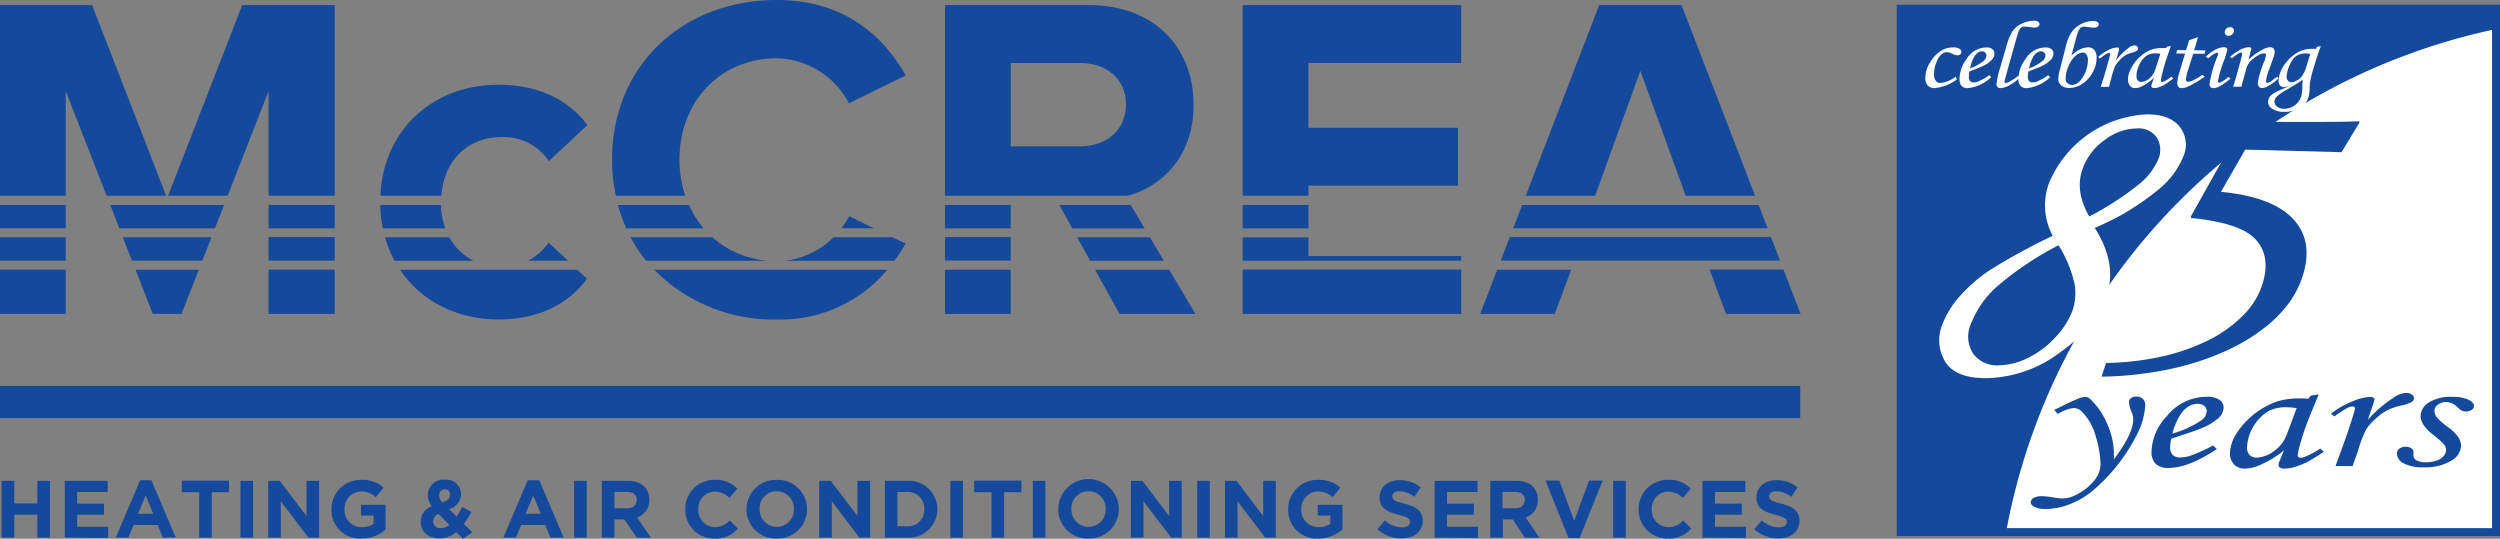 <svg id="Layer_1" data-name="Layer 1" xmlns="http://www.w3.org/2000/svg" viewBox="0 0 396.52 85.45"><rect x="0" y="0" width="396.52" height="85.45" fill="#808080" stroke="none"/><defs><style>.cls-1{fill:#15499c;}.cls-2{fill:#fff;}.cls-3{fill:none;stroke:#15499c;stroke-width:1.27px;}</style></defs><rect class="cls-1" y="61.21" width="285.53" height="5.1"/><path class="cls-1" d="M218.91,323.13V319.5h-3.66v3.63h-2v-9h2v3.58h3.66v-3.58h2v9Z" transform="translate(-212.99 -237.86)"/><path class="cls-1" d="M223.26,323.13v-9h6.81v1.77h-4.84v1.83h4.26v1.77h-4.26v1.9h4.91v1.77Z" transform="translate(-212.99 -237.86)"/><path class="cls-1" d="M238.82,323.13l-.82-2h-3.82l-.83,2h-2l3.87-9.1H237l3.87,9.1Zm-2.73-6.71-1.2,2.92h2.4Z" transform="translate(-212.99 -237.86)"/><path class="cls-1" d="M246.58,315.93v7.2h-2v-7.2h-2.75v-1.84h7.48v1.84Z" transform="translate(-212.99 -237.86)"/><path class="cls-1" d="M251.13,323.13v-9h2v9Z" transform="translate(-212.99 -237.86)"/><path class="cls-1" d="M261.91,323.13l-4.38-5.75v5.75h-2v-9h1.83l4.24,5.57v-5.57h2v9Z" transform="translate(-212.99 -237.86)"/><path class="cls-1" d="M270.31,323.28a4.51,4.51,0,0,1-4.75-4.64v0a4.63,4.63,0,0,1,4.73-4.67,5,5,0,0,1,3.55,1.24l-1.25,1.51a3.34,3.34,0,0,0-2.36-.92,2.71,2.71,0,0,0-2.59,2.81v0a2.7,2.7,0,0,0,2.73,2.86,3.17,3.17,0,0,0,1.87-.54v-1.29h-2v-1.71h3.92v3.92A5.81,5.81,0,0,1,270.31,323.28Z" transform="translate(-212.99 -237.86)"/><path class="cls-1" d="M286.41,323.31l-1.05-1.06a4.06,4.06,0,0,1-2.64,1c-1.73,0-3-1-3-2.61a2.61,2.61,0,0,1,1.75-2.49,3.06,3.06,0,0,1-.63-1.82,2.48,2.48,0,0,1,2.74-2.39,2.33,2.33,0,0,1,2.54,2.28,2.52,2.52,0,0,1-1.9,2.38l1.2,1.2c.3-.47.59-1,.88-1.55l1.46.8a17.7,17.7,0,0,1-1.19,1.91l1.33,1.33Zm-3.88-3.95a1.34,1.34,0,0,0-.84,1.2,1.13,1.13,0,0,0,1.26,1.07,2.14,2.14,0,0,0,1.31-.52Zm1-3.87a.85.85,0,0,0-.88.93,1.58,1.58,0,0,0,.53,1.13c.79-.29,1.2-.63,1.2-1.21A.79.79,0,0,0,283.51,315.49Z" transform="translate(-212.99 -237.86)"/><path class="cls-1" d="M300.29,323.13l-.82-2h-3.82l-.83,2h-2l3.87-9.1h1.83l3.87,9.1Zm-2.73-6.71-1.2,2.92h2.4Z" transform="translate(-212.99 -237.86)"/><path class="cls-1" d="M304.05,323.13v-9h2v9Z" transform="translate(-212.99 -237.86)"/><path class="cls-1" d="M314,323.13,312,320.24h-1.56v2.89h-2v-9h4.13c2.13,0,3.4,1.13,3.4,3v0a2.8,2.8,0,0,1-1.93,2.8l2.2,3.23Zm0-5.95c0-.85-.59-1.29-1.56-1.29h-2v2.59h2c1,0,1.52-.52,1.52-1.28Z" transform="translate(-212.99 -237.86)"/><path class="cls-1" d="M326.31,323.28a4.55,4.55,0,0,1-4.63-4.64v0a4.59,4.59,0,0,1,4.71-4.67,4.68,4.68,0,0,1,3.56,1.39l-1.27,1.46a3.32,3.32,0,0,0-2.31-1,2.68,2.68,0,0,0-2.62,2.81v0a2.68,2.68,0,0,0,2.62,2.84,3.26,3.26,0,0,0,2.38-1.06l1.26,1.28A4.62,4.62,0,0,1,326.31,323.28Z" transform="translate(-212.99 -237.86)"/><path class="cls-1" d="M336.18,323.28a4.63,4.63,0,0,1-4.79-4.64v0a4.67,4.67,0,0,1,4.82-4.67,4.63,4.63,0,0,1,4.78,4.64v0A4.66,4.66,0,0,1,336.18,323.28Zm2.73-4.67a2.74,2.74,0,0,0-2.73-2.84,2.7,2.7,0,0,0-2.71,2.81v0a2.75,2.75,0,0,0,2.74,2.84,2.7,2.7,0,0,0,2.7-2.81Z" transform="translate(-212.99 -237.86)"/><path class="cls-1" d="M349.29,323.13l-4.37-5.75v5.75h-2v-9h1.84l4.23,5.57v-5.57h2v9Z" transform="translate(-212.99 -237.86)"/><path class="cls-1" d="M356.86,323.13h-3.52v-9h3.52a4.5,4.5,0,0,1,4.8,4.49v0A4.53,4.53,0,0,1,356.86,323.13Zm2.73-4.52a2.6,2.6,0,0,0-2.73-2.72h-1.53v5.44h1.53a2.57,2.57,0,0,0,2.73-2.69Z" transform="translate(-212.99 -237.86)"/><path class="cls-1" d="M363.72,323.13v-9h2v9Z" transform="translate(-212.99 -237.86)"/><path class="cls-1" d="M372.25,315.93v7.2h-2v-7.2h-2.75v-1.84H375v1.84Z" transform="translate(-212.99 -237.86)"/><path class="cls-1" d="M376.8,323.13v-9h2v9Z" transform="translate(-212.99 -237.86)"/><path class="cls-1" d="M385.63,323.28a4.63,4.63,0,0,1-4.79-4.64v0a4.8,4.8,0,0,1,9.6,0v0A4.67,4.67,0,0,1,385.63,323.28Zm2.73-4.67a2.74,2.74,0,0,0-2.73-2.84,2.7,2.7,0,0,0-2.71,2.81v0a2.74,2.74,0,0,0,2.73,2.84,2.7,2.7,0,0,0,2.71-2.81Z" transform="translate(-212.99 -237.86)"/><path class="cls-1" d="M398.74,323.13l-4.38-5.75v5.75h-2v-9h1.83l4.23,5.57v-5.57h2v9Z" transform="translate(-212.99 -237.86)"/><path class="cls-1" d="M402.88,323.13v-9h2v9Z" transform="translate(-212.99 -237.86)"/><path class="cls-1" d="M413.65,323.13l-4.37-5.75v5.75h-2v-9h1.83l4.23,5.57v-5.57h2v9Z" transform="translate(-212.99 -237.86)"/><path class="cls-1" d="M422.05,323.28a4.51,4.51,0,0,1-4.74-4.64v0a4.63,4.63,0,0,1,4.73-4.67,5,5,0,0,1,3.55,1.24l-1.25,1.51a3.34,3.34,0,0,0-2.36-.92,2.72,2.72,0,0,0-2.6,2.81v0a2.71,2.71,0,0,0,2.74,2.86,3.17,3.17,0,0,0,1.87-.54v-1.29h-2v-1.71h3.92v3.92A5.86,5.86,0,0,1,422.05,323.28Z" transform="translate(-212.99 -237.86)"/><path class="cls-1" d="M435.29,323.25a5.71,5.71,0,0,1-3.83-1.44l1.17-1.41a4.18,4.18,0,0,0,2.7,1.1c.81,0,1.3-.32,1.3-.85v0c0-.5-.31-.76-1.82-1.15-1.81-.46-3-1-3-2.76v0c0-1.64,1.32-2.72,3.16-2.72a5.27,5.27,0,0,1,3.36,1.14l-1,1.5a4.23,4.23,0,0,0-2.34-.89c-.76,0-1.16.35-1.16.79v0c0,.6.38.79,1.94,1.19,1.84.48,2.87,1.13,2.87,2.71v0C438.61,322.25,437.24,323.25,435.29,323.25Z" transform="translate(-212.99 -237.86)"/><path class="cls-1" d="M440.53,323.13v-9h6.81v1.77H442.5v1.83h4.26v1.77H442.5v1.9h4.91v1.77Z" transform="translate(-212.99 -237.86)"/><path class="cls-1" d="M454.85,323.13l-1.93-2.89h-1.56v2.89h-2v-9h4.13c2.13,0,3.41,1.13,3.41,3v0a2.81,2.81,0,0,1-1.94,2.8l2.21,3.23Zm0-5.95c0-.85-.59-1.29-1.56-1.29h-2v2.59h2c1,0,1.52-.52,1.52-1.28Z" transform="translate(-212.99 -237.86)"/><path class="cls-1" d="M463.52,323.19h-1.75l-3.65-9.1h2.19l2.36,6.36,2.36-6.36h2.15Z" transform="translate(-212.99 -237.86)"/><path class="cls-1" d="M468.85,323.13v-9h2v9Z" transform="translate(-212.99 -237.86)"/><path class="cls-1" d="M477.53,323.28a4.56,4.56,0,0,1-4.64-4.64v0a4.59,4.59,0,0,1,4.71-4.67,4.65,4.65,0,0,1,3.56,1.39l-1.26,1.46a3.36,3.36,0,0,0-2.31-1,2.68,2.68,0,0,0-2.62,2.81v0a2.68,2.68,0,0,0,2.62,2.84,3.24,3.24,0,0,0,2.37-1.06l1.27,1.28A4.62,4.62,0,0,1,477.53,323.28Z" transform="translate(-212.99 -237.86)"/><path class="cls-1" d="M483,323.13v-9h6.81v1.77H485v1.83h4.26v1.77H485v1.9h4.91v1.77Z" transform="translate(-212.99 -237.86)"/><path class="cls-1" d="M495.06,323.25a5.71,5.71,0,0,1-3.83-1.44l1.17-1.41a4.18,4.18,0,0,0,2.7,1.1c.81,0,1.3-.32,1.3-.85v0c0-.5-.31-.76-1.82-1.15-1.81-.46-3-1-3-2.76v0c0-1.64,1.32-2.72,3.16-2.72a5.27,5.27,0,0,1,3.36,1.14l-1,1.5a4.25,4.25,0,0,0-2.34-.89c-.76,0-1.16.35-1.16.79v0c0,.6.38.79,1.94,1.19,1.84.48,2.87,1.13,2.87,2.71v0C498.38,322.25,497,323.25,495.06,323.25Z" transform="translate(-212.99 -237.86)"/><polygon class="cls-1" points="42.59 31.05 53.09 31.05 53.09 0.81 38.41 0.81 26.66 31.05 36.11 31.05 42.59 14.47 42.59 31.05"/><polygon class="cls-1" points="26.36 31.05 14.61 0.81 0 0.81 0 31.05 10.43 31.05 10.43 14.47 16.91 31.05 26.36 31.05"/><polygon class="cls-1" points="34.09 36.22 35.54 32.51 17.48 32.51 18.93 36.22 34.09 36.22"/><polygon class="cls-1" points="32.09 41.34 33.54 37.63 19.48 37.63 20.93 41.34 32.09 41.34"/><path class="cls-1" d="M283.61,274.08a12,12,0,0,1-.69-3.71H273.3a21.07,21.07,0,0,0,.41,3.71Z" transform="translate(-212.99 -237.86)"/><polygon class="cls-1" points="21.5 42.78 24.23 49.79 28.79 49.79 31.53 42.78 21.5 42.78"/><path class="cls-1" d="M288.1,279.22a8.94,8.94,0,0,1-3.85-3.73H274.06a18,18,0,0,0,1.5,3.73Z" transform="translate(-212.99 -237.86)"/><rect class="cls-1" x="42.59" y="32.51" width="10.5" height="3.71"/><path class="cls-1" d="M276.42,280.64c3.29,4.89,8.9,7.89,15.66,7.89,7.27,0,11.68-3.23,14-6.46l-1.51-1.43Z" transform="translate(-212.99 -237.86)"/><rect class="cls-1" x="42.59" y="37.61" width="10.5" height="3.73"/><polygon class="cls-1" points="280.35 36.21 278.93 32.51 241.43 32.51 240 36.21 280.35 36.21"/><rect class="cls-1" y="32.51" width="10.43" height="3.69"/><rect class="cls-1" x="197.1" y="32.51" width="10.43" height="3.71"/><polygon class="cls-1" points="278.37 31.05 266.71 0.81 253.64 0.81 241.99 31.05 253 31.05 260.18 11.23 267.36 31.05 278.37 31.05"/><polygon class="cls-1" points="282.33 41.33 280.89 37.61 239.46 37.61 238.03 41.33 282.33 41.33"/><path class="cls-1" d="M385.78,238.67H362.87v30.24h28.95c5.19-1.35,10.48-6,10.48-14.45C402.3,245.35,396,238.67,385.78,238.67Zm-1.47,22.4h-11V247.85h11c4.12,0,7.27,2.5,7.27,6.53C391.58,258.57,388.43,261.07,384.31,261.07Z" transform="translate(-212.99 -237.86)"/><rect class="cls-1" y="42.76" width="10.43" height="7.03"/><rect class="cls-1" y="37.63" width="10.43" height="3.71"/><rect class="cls-1" x="42.59" y="42.76" width="10.5" height="7.03"/><polygon class="cls-1" points="185.44 42.78 173.69 42.78 177.57 49.79 189.61 49.79 185.44 42.78"/><polygon class="cls-1" points="184.59 41.35 182.38 37.63 170.84 37.63 172.9 41.35 184.59 41.35"/><rect class="cls-1" x="197.1" y="42.75" width="34.66" height="7.04"/><polygon class="cls-1" points="181.56 36.24 179.34 32.51 168.02 32.51 170.08 36.24 181.56 36.24"/><path class="cls-1" d="M303.06,279.2,300,276.34a9,9,0,0,1-3.23,2.86Z" transform="translate(-212.99 -237.86)"/><polygon class="cls-1" points="237.47 42.78 234.77 49.79 246.59 49.79 249.2 42.78 237.47 42.78"/><rect class="cls-1" x="149.88" y="32.51" width="10.43" height="3.71"/><polygon class="cls-1" points="271.15 42.75 273.76 49.79 285.59 49.79 282.87 42.75 271.15 42.75"/><polygon class="cls-1" points="231.76 9.99 231.76 0.81 197.1 0.81 197.1 31.05 207.53 31.05 207.53 29.45 231.25 29.45 231.25 20.27 207.53 20.27 207.53 9.99 231.76 9.99"/><polygon class="cls-1" points="231.76 41.35 231.76 40.61 207.53 40.61 207.53 37.65 197.1 37.65 197.1 41.35 231.76 41.35"/><path class="cls-1" d="M316.76,280.64a26.44,26.44,0,0,0,19.45,7.89,22,22,0,0,0,17.52-7.89Z" transform="translate(-212.99 -237.86)"/><path class="cls-1" d="M334.74,279.21a14.88,14.88,0,0,1-8.76-3.72H313a23.5,23.5,0,0,0,2.46,3.72Z" transform="translate(-212.99 -237.86)"/><path class="cls-1" d="M354.86,279.21a28,28,0,0,0,1.77-2.72l-2.11-1h-9.33a13.09,13.09,0,0,1-7.77,3.74Z" transform="translate(-212.99 -237.86)"/><path class="cls-1" d="M324.61,274.08a14.91,14.91,0,0,1-2.33-3.71H311a24.7,24.7,0,0,0,1.33,3.71Z" transform="translate(-212.99 -237.86)"/><path class="cls-1" d="M292.08,251.3c-10.54,0-18.3,7.26-18.76,17.61H283c.39-5.62,4.21-9.31,9.56-9.31a8.6,8.6,0,0,1,7.49,3.82l6.1-5.73C303.76,254.46,299.35,251.3,292.08,251.3Z" transform="translate(-212.99 -237.86)"/><path class="cls-1" d="M336.21,237.86c-14.76,0-26.14,10.21-26.14,25.34a27.09,27.09,0,0,0,.6,5.71h11a18.17,18.17,0,0,1-.91-5.71c0-9.26,6.46-16.09,15.42-16.09a13.25,13.25,0,0,1,11.46,7.13l9-4.41C353.18,243.66,346.93,237.86,336.21,237.86Z" transform="translate(-212.99 -237.86)"/><rect class="cls-1" x="149.88" y="42.78" width="10.43" height="7.01"/><path class="cls-1" d="M351.62,274.07l-3.95-1.92a13,13,0,0,1-1.23,1.92Z" transform="translate(-212.99 -237.86)"/><rect class="cls-1" x="149.88" y="37.61" width="10.43" height="3.72"/><rect class="cls-1" x="301.47" y="1.38" width="94.42" height="83.02"/><path class="cls-2" d="M608.87,242.47a99.93,99.93,0,0,0-77.7,79.79h77.71Z" transform="translate(-212.99 -237.86)"/><path class="cls-2" d="M523.19,250l.19.44a6.86,6.86,0,0,1-3.55,1.39,1.3,1.3,0,0,1-1.12-.46,1.8,1.8,0,0,1-.35-1.16,4.65,4.65,0,0,1,.74-2.42,5.47,5.47,0,0,1,1.79-1.9,3.5,3.5,0,0,1,1.87-.51,1.92,1.92,0,0,1,1,.21.6.6,0,0,1,.33.51.46.46,0,0,1-.18.38.72.72,0,0,1-.49.15,1.9,1.9,0,0,1-.79-.24,1.94,1.94,0,0,0-.83-.26,1.39,1.39,0,0,0-.86.33,3,3,0,0,0-.81,1.27,5,5,0,0,0-.39,1.91,1.66,1.66,0,0,0,.32,1.08.82.82,0,0,0,.67.3A4.54,4.54,0,0,0,523.19,250Z" transform="translate(-212.99 -237.86)"/><path class="cls-2" d="M528.51,249.78l.29.33a6.31,6.31,0,0,1-3.68,1.73,1.25,1.25,0,0,1-1-.35,1.66,1.66,0,0,1-.33-1.15,5.36,5.36,0,0,1,1.14-3.16,3.68,3.68,0,0,1,3.06-1.79,1.45,1.45,0,0,1,1,.26.87.87,0,0,1,.33.72,1.46,1.46,0,0,1-.39.95,4.58,4.58,0,0,1-1.41,1c-.34.16-1.06.45-2.17.88a3.54,3.54,0,0,0-.08.77,1.11,1.11,0,0,0,.19.75.78.78,0,0,0,.58.21,2,2,0,0,0,.78-.18A10.46,10.46,0,0,0,528.51,249.78Zm-3.06-1.08a7,7,0,0,0,2.12-1.15,1.18,1.18,0,0,0,.48-.85.67.67,0,0,0-.71-.7,1.13,1.13,0,0,0-.63.21,2.15,2.15,0,0,0-.69.83A6.67,6.67,0,0,0,525.45,248.7Z" transform="translate(-212.99 -237.86)"/><path class="cls-2" d="M533.15,249.84l.3.27a8.52,8.52,0,0,1-1.62,1.2,3.42,3.42,0,0,1-1.55.53.6.6,0,0,1-.63-.65,11.92,11.92,0,0,1,.55-2.47l.95-3.27a11.55,11.55,0,0,1,.87-2.37,3.59,3.59,0,0,1,1.54-1.42,4.52,4.52,0,0,1,2.1-.51.94.94,0,0,1,.59.16.43.43,0,0,1,.22.37.46.46,0,0,1-.21.39,1,1,0,0,1-.61.16,5.33,5.33,0,0,1-.75-.08,5.54,5.54,0,0,0-.78-.06,1,1,0,0,0-.54.12,1.58,1.58,0,0,0-.46.75c-.14.38-.36,1.14-.67,2.26l-.88,3.12c-.43,1.56-.65,2.38-.65,2.44s.07.24.2.24a1.3,1.3,0,0,0,.56-.19A9,9,0,0,0,533.15,249.84Z" transform="translate(-212.99 -237.86)"/><path class="cls-2" d="M537.86,249.78l.3.33a6.31,6.31,0,0,1-3.69,1.73,1.26,1.26,0,0,1-1-.35,1.66,1.66,0,0,1-.33-1.15,5.36,5.36,0,0,1,1.14-3.16,3.71,3.71,0,0,1,3.07-1.79,1.47,1.47,0,0,1,1,.26.87.87,0,0,1,.33.72,1.42,1.42,0,0,1-.4.95,4.34,4.34,0,0,1-1.41,1c-.33.16-1.06.45-2.17.88a4.29,4.29,0,0,0-.08.77,1.1,1.1,0,0,0,.2.75.74.74,0,0,0,.57.21,2.08,2.08,0,0,0,.79-.18A10.92,10.92,0,0,0,537.86,249.78Zm-3.05-1.08a6.89,6.89,0,0,0,2.11-1.15,1.16,1.16,0,0,0,.49-.85.67.67,0,0,0-.71-.7,1.08,1.08,0,0,0-.63.21,2,2,0,0,0-.69.83A6.67,6.67,0,0,0,534.81,248.7Z" transform="translate(-212.99 -237.86)"/><path class="cls-2" d="M541.54,246.67a5.12,5.12,0,0,1,1.4-1,3.14,3.14,0,0,1,1.22-.3,1.23,1.23,0,0,1,1,.41,1.84,1.84,0,0,1,.37,1.26,4.72,4.72,0,0,1-.68,2.39,4.82,4.82,0,0,1-1.68,1.78,3.67,3.67,0,0,1-1.94.61,2,2,0,0,1-1.3-.4,1.29,1.29,0,0,1-.48-1,6.08,6.08,0,0,1,.24-1.43l1-3.94a6.51,6.51,0,0,1,.95-2.2,4.4,4.4,0,0,1,3.26-1.66,1.37,1.37,0,0,1,.73.15.43.43,0,0,1,.24.39.44.44,0,0,1-.21.37,1,1,0,0,1-.6.15,8.17,8.17,0,0,1-1-.11,3,3,0,0,0-.56-.05.82.82,0,0,0-.71.4,7.41,7.41,0,0,0-.55,1.58Zm1.73-.47a1.88,1.88,0,0,0-1,.44,4.21,4.21,0,0,0-1.13,1.57,5.14,5.14,0,0,0-.53,2.2.83.83,0,0,0,.31.65,1,1,0,0,0,.71.27c.65,0,1.24-.44,1.75-1.31a5.13,5.13,0,0,0,.77-2.61,1.54,1.54,0,0,0-.29-1A.69.69,0,0,0,543.27,246.2Z" transform="translate(-212.99 -237.86)"/><path class="cls-2" d="M547.5,251.64h-1.31l.62-2c.3-1,.56-1.92.78-2.8a3.17,3.17,0,0,0,.08-.41c0-.11-.07-.17-.19-.17a1,1,0,0,0-.41.15,8.52,8.52,0,0,0-1,.74l-.28-.25a6.41,6.41,0,0,1,1.68-1.14,3.48,3.48,0,0,1,1.29-.37.44.44,0,0,1,.25.05.18.18,0,0,1,.09.15,3.68,3.68,0,0,1-.11.52l-.39,1.35a9.92,9.92,0,0,1,2-2,1.58,1.58,0,0,1,.89-.4.73.73,0,0,1,.45.14.47.47,0,0,1,.17.35.44.44,0,0,1-.17.34,2.64,2.64,0,0,1-.86.34,4.08,4.08,0,0,0-1.06.44,5.07,5.07,0,0,0-.9.8,4.35,4.35,0,0,0-.68.92,13.6,13.6,0,0,0-.58,1.85Z" transform="translate(-212.99 -237.86)"/><path class="cls-2" d="M556.73,245.25l.58-.1-.65,1.88a26.45,26.45,0,0,0-.74,2.6,5.67,5.67,0,0,0-.19,1,.19.19,0,0,0,.22.22,1.07,1.07,0,0,0,.44-.16,5.1,5.1,0,0,0,1-.68l.29.3q-1,.76-1.29.93a4.72,4.72,0,0,1-1.07.48,2.14,2.14,0,0,1-.65.1.53.53,0,0,1-.34-.09.3.3,0,0,1-.12-.26,1.22,1.22,0,0,1,.07-.3l.36-1a7.47,7.47,0,0,1-1.81,1.32,2.52,2.52,0,0,1-1.18.34,1,1,0,0,1-.78-.3,1.59,1.59,0,0,1-.37-1.08,3.91,3.91,0,0,1,.5-1.75,6.39,6.39,0,0,1,1.33-1.76,5.59,5.59,0,0,1,1.76-1.16,4.94,4.94,0,0,1,1.83-.29,5.44,5.44,0,0,1,.57,0Zm-1.09,1.15a5.37,5.37,0,0,0-.8-.08,2.5,2.5,0,0,0-1.38.37,3.37,3.37,0,0,0-1.09,1.31,4,4,0,0,0-.51,1.9,1,1,0,0,0,.21.73.66.66,0,0,0,.52.22,2.11,2.11,0,0,0,1.3-.55,3.1,3.1,0,0,0,1-1.59Z" transform="translate(-212.99 -237.86)"/><path class="cls-2" d="M560.21,244.23l1.41-.48-.62,2.09h1.8l-.14.54h-1.81l-.79,2.51a6.22,6.22,0,0,0-.36,1.56.37.37,0,0,0,.1.29.41.41,0,0,0,.28.09,2.16,2.16,0,0,0,.84-.28,11.08,11.08,0,0,0,1.41-.83l.33.33a22.28,22.28,0,0,1-2.58,1.52,2.88,2.88,0,0,1-1.05.27.64.64,0,0,1-.51-.2.9.9,0,0,1-.19-.65,6.35,6.35,0,0,1,.33-1.64l.9-3h-1.42l.16-.54h1.42Z" transform="translate(-212.99 -237.86)"/><path class="cls-2" d="M563.23,247.11l-.38-.25a6.73,6.73,0,0,1,1.6-1.17,2.94,2.94,0,0,1,1.23-.34.74.74,0,0,1,.43.1.32.32,0,0,1,.15.28,13.11,13.11,0,0,1-.56,1.83,16.42,16.42,0,0,0-.92,3.19.25.25,0,0,0,.06.17.17.17,0,0,0,.14.07,4.31,4.31,0,0,0,1.45-.94l.34.28a11.22,11.22,0,0,1-1.77,1.24,2.2,2.2,0,0,1-.9.27.69.69,0,0,1-.49-.16.58.58,0,0,1-.18-.45,19.48,19.48,0,0,1,1.31-4.55.89.89,0,0,0,.06-.3c0-.09,0-.14-.16-.14a.86.86,0,0,0-.4.12A8.28,8.28,0,0,0,563.23,247.11Zm3.47-4.94a.68.68,0,0,1,.45.15.51.51,0,0,1,.17.39.8.8,0,0,1-.26.58.89.89,0,0,1-.6.25.59.59,0,0,1-.43-.16.51.51,0,0,1-.18-.41.79.79,0,0,1,.25-.57A.84.84,0,0,1,566.7,242.17Z" transform="translate(-212.99 -237.86)"/><path class="cls-2" d="M567,247.11l-.3-.25a9.29,9.29,0,0,1,1.81-1.22,3.11,3.11,0,0,1,1.16-.29.6.6,0,0,1,.29.06.21.21,0,0,1,.11.16,1.21,1.21,0,0,1-.05.23l-.4,1.51a10.52,10.52,0,0,1,2.24-1.58,2.6,2.6,0,0,1,1.18-.38.7.7,0,0,1,.53.19.73.73,0,0,1,.2.55,2.2,2.2,0,0,1-.08.52c-.1.32-.34,1-.73,2.11a7.31,7.31,0,0,0-.56,2,.38.38,0,0,0,.05.21.19.19,0,0,0,.15.08,1.63,1.63,0,0,0,.8-.42c.26-.2.52-.39.78-.56l.2.28a8,8,0,0,1-1.67,1.22,2.13,2.13,0,0,1-.91.29.65.65,0,0,1-.52-.2,1,1,0,0,1-.18-.66,14.18,14.18,0,0,1,1-3.3,6.71,6.71,0,0,0,.3-1.1c0-.16-.11-.24-.32-.24a2,2,0,0,0-.91.31,5.27,5.27,0,0,0-1.38,1.1,3.19,3.19,0,0,0-.59,1.28l-.72,2.61h-1.3c.24-.74.46-1.46.64-2.14l.78-2.85a1.13,1.13,0,0,0,0-.24c0-.13-.06-.19-.18-.19a.94.94,0,0,0-.41.15A5.71,5.71,0,0,0,567,247.11Z" transform="translate(-212.99 -237.86)"/><path class="cls-2" d="M580.4,245.31l.69-.15c-.42,1.17-.8,2.34-1.16,3.52a17,17,0,0,0-.52,2.09,6,6,0,0,0-.09,1.06,5,5,0,0,1-.28,1.73,3,3,0,0,1-1.38,1.48,4.88,4.88,0,0,1-2.39.56,3.22,3.22,0,0,1-1.87-.48,1.32,1.32,0,0,1-.68-1.08,1.54,1.54,0,0,1,.55-1.13A6.21,6.21,0,0,1,575,252c.44-.2.84-.39,1.23-.6a2.8,2.8,0,0,1-1,.28.81.81,0,0,1-.59-.25.93.93,0,0,1-.25-.69,4.67,4.67,0,0,1,1-2.72,6.41,6.41,0,0,1,2.32-2,4.66,4.66,0,0,1,2.09-.42h.61Zm-2.17,5.18c-.4.3-1.17.79-2.3,1.46a9.09,9.09,0,0,0-1.85,1.24,1.25,1.25,0,0,0-.35.83,1,1,0,0,0,.45.76,1.7,1.7,0,0,0,1.08.34,2.79,2.79,0,0,0,1.16-.25,2.9,2.9,0,0,0,1-.72,2.71,2.71,0,0,0,.58-1.08,7.1,7.1,0,0,0,.17-1.58C578.15,251.34,578.18,251,578.23,250.49Zm1.19-4.08a4.25,4.25,0,0,0-.74-.07,2.6,2.6,0,0,0-1.43.37,2.89,2.89,0,0,0-1,1.26,5.26,5.26,0,0,0-.59,2.11.84.84,0,0,0,.23.59.72.72,0,0,0,.53.24,1.89,1.89,0,0,0,.86-.29,2.61,2.61,0,0,0,.85-.72,5.41,5.41,0,0,0,.67-1.5Z" transform="translate(-212.99 -237.86)"/><path class="cls-2" d="M545.23,274q3.69,5.81,1.82,10.92-1.8,4.95-7.43,8.92a20,20,0,0,1-11.65,4q-4.92,0-6.49-2.68a6.56,6.56,0,0,1-.42-5.84,14.66,14.66,0,0,1,2.63-4.32,24.75,24.75,0,0,1,4.88-4.28,97.89,97.89,0,0,1,10-5.46,10.15,10.15,0,0,1-.55-8.46A17.7,17.7,0,0,1,553.57,256q3.61,0,5.16,2a4.57,4.57,0,0,1,.56,4.67,13.09,13.09,0,0,1-4,5.29A39.75,39.75,0,0,1,545.23,274Zm-5.74,2.76a49.92,49.92,0,0,0-9.86,6.63,15.52,15.52,0,0,0-4,5.74,5.05,5.05,0,0,0,.26,4.74,4.65,4.65,0,0,0,4.19,1.93,10.57,10.57,0,0,0,4.51-1.15,14.41,14.41,0,0,0,4.35-3.24,12.71,12.71,0,0,0,2.74-4.22,8.6,8.6,0,0,0,.37-4.22A19.66,19.66,0,0,0,539.49,276.76Zm4.87-4.57a46.69,46.69,0,0,0,8.13-5.3,10.3,10.3,0,0,0,2.81-3.74,3.76,3.76,0,0,0-.22-3.47,3.48,3.48,0,0,0-3.16-1.45,8.62,8.62,0,0,0-5.12,1.84,9.54,9.54,0,0,0-3.45,4.44Q542,268.09,544.36,272.19Z" transform="translate(-212.99 -237.86)"/><path class="cls-1" d="M539.39,303.52l-.59-.64,1.35-.66a28.58,28.58,0,0,1,2.77-1.25,2.7,2.7,0,0,1,.84-.16,1.11,1.11,0,0,1,.73.32,11.46,11.46,0,0,1,2.69,3.9,11.68,11.68,0,0,1,1.09,4.76c0,.2,0,.51,0,.92,2.06-2.71,3.08-4.85,3.08-6.44A4.12,4.12,0,0,0,551,303a4.51,4.51,0,0,1-.33-1.3A.75.75,0,0,1,551,301a1.43,1.43,0,0,1,.85-.25,1.5,1.5,0,0,1,1,.36,1.26,1.26,0,0,1,.39,1,11.08,11.08,0,0,1-1.08,4.19,28.31,28.31,0,0,1-7.6,9.68,13.64,13.64,0,0,1-3.68,2,10.6,10.6,0,0,1-3.37.61,4.09,4.09,0,0,1-1.82-.32c-.41-.21-.61-.47-.61-.76a.81.81,0,0,1,.47-.67,2.5,2.5,0,0,1,1.28-.28,12,12,0,0,1,1.7.17,11.22,11.22,0,0,0,1.57.19,5,5,0,0,0,2.36-.67,8.36,8.36,0,0,0,2.69-2.18,4.09,4.09,0,0,0,1-2.56,16.18,16.18,0,0,0-.74-4.36,9,9,0,0,0-2.1-3.89,2,2,0,0,0-1.43-.69A6,6,0,0,0,539.39,303.52Z" transform="translate(-212.99 -237.86)"/><path class="cls-1" d="M564,308.52l.6.56c-3,2-5.54,3-7.67,3a2.85,2.85,0,0,1-2-.62,2.59,2.59,0,0,1-.69-2,8.48,8.48,0,0,1,2.38-5.54,8.1,8.1,0,0,1,6.36-3.13,3.58,3.58,0,0,1,2,.46,1.45,1.45,0,0,1,.69,1.27,2.39,2.39,0,0,1-.82,1.66,9.27,9.27,0,0,1-2.95,1.7c-.7.29-2.22.81-4.53,1.55a5.84,5.84,0,0,0-.17,1.33,1.64,1.64,0,0,0,.42,1.29,1.76,1.76,0,0,0,1.2.36,5.41,5.41,0,0,0,1.64-.29A26.8,26.8,0,0,0,564,308.52Zm-6.41-1.9a15.82,15.82,0,0,0,4.41-2,2,2,0,0,0,1-1.49,1.1,1.1,0,0,0-.41-.89,1.67,1.67,0,0,0-1.07-.33,2.68,2.68,0,0,0-1.32.36,4,4,0,0,0-1.44,1.46A10.3,10.3,0,0,0,557.55,306.62Z" transform="translate(-212.99 -237.86)"/><path class="cls-1" d="M579.52,300.6l1.24-.18-1.37,3.3a40.83,40.83,0,0,0-1.56,4.53,9.44,9.44,0,0,0-.4,1.8q0,.42.45.42a2.71,2.71,0,0,0,.93-.27A12.07,12.07,0,0,0,581,309l.58.52c-1.39.9-2.28,1.44-2.67,1.63a12.45,12.45,0,0,1-2.23.85,5.34,5.34,0,0,1-1.35.18,1.22,1.22,0,0,1-.71-.16.5.5,0,0,1-.24-.45,1.54,1.54,0,0,1,.14-.53l.74-1.76a15.46,15.46,0,0,1-3.74,2.3,6,6,0,0,1-2.45.6,2.25,2.25,0,0,1-1.62-.54,2.46,2.46,0,0,1-.77-1.88,6.1,6.1,0,0,1,1-3.09,12.72,12.72,0,0,1,6.42-5.12,12.19,12.19,0,0,1,3.8-.5,11.81,11.81,0,0,1,1.18.06Zm-2.26,2a11.5,11.5,0,0,0-1.67-.15,6.08,6.08,0,0,0-2.87.65,7.22,7.22,0,0,0-3.33,5.67,1.68,1.68,0,0,0,.42,1.28,1.56,1.56,0,0,0,1.1.39,4.93,4.93,0,0,0,2.71-1,5.61,5.61,0,0,0,2.12-2.8Z" transform="translate(-212.99 -237.86)"/><path class="cls-1" d="M586.14,311.78h-2.72l1.28-3.51q.94-2.58,1.63-4.9a3.89,3.89,0,0,0,.17-.72c0-.22-.14-.33-.41-.33a2.28,2.28,0,0,0-.84.27,17.44,17.44,0,0,0-2,1.32l-.56-.43a14,14,0,0,1,3.51-2,8.4,8.4,0,0,1,2.68-.67,1.06,1.06,0,0,1,.52.11c.13.07.2.15.2.26a5,5,0,0,1-.25.91l-.8,2.35a19.67,19.67,0,0,1,4.17-3.56,3.75,3.75,0,0,1,1.87-.7,1.58,1.58,0,0,1,.92.25.73.73,0,0,1,.36.59.71.71,0,0,1-.36.6,6.52,6.52,0,0,1-1.78.58,9.8,9.8,0,0,0-2.21.79,9.62,9.62,0,0,0-1.87,1.41,7.68,7.68,0,0,0-1.41,1.63,20.69,20.69,0,0,0-1.22,3.23Z" transform="translate(-212.99 -237.86)"/><path class="cls-1" d="M602,300.81a5.66,5.66,0,0,1,2.51.45c.59.3.88.64.88,1a.73.73,0,0,1-.37.61,1.71,1.71,0,0,1-1.51.15,3.26,3.26,0,0,1-.73-.56,2.64,2.64,0,0,0-1.77-.84,2.22,2.22,0,0,0-1.32.41,1.2,1.2,0,0,0-.58,1,1.67,1.67,0,0,0,.37,1,9.81,9.81,0,0,0,1.85,1.62c1.36,1,2,2,2,2.92a2.88,2.88,0,0,1-1.64,2.41,7.86,7.86,0,0,1-4.24,1,6.36,6.36,0,0,1-3.23-.64,1.81,1.81,0,0,1-1.06-1.56.91.91,0,0,1,.4-.76,1.62,1.62,0,0,1,1-.3,1.53,1.53,0,0,1,.87.24.68.68,0,0,1,.36.57c0,.09,0,.2,0,.34s0,.21,0,.28a.86.86,0,0,0,.51.73,2.6,2.6,0,0,0,1.35.3,5.69,5.69,0,0,0,1.73-.24,2.56,2.56,0,0,0,1.16-.72,1.51,1.51,0,0,0,.42-1,1.45,1.45,0,0,0-.39-.93,13.37,13.37,0,0,0-1.76-1.55c-1.27-1-1.9-2-1.9-2.9a2.69,2.69,0,0,1,1.44-2.22A6.48,6.48,0,0,1,602,300.81Z" transform="translate(-212.99 -237.86)"/><rect class="cls-3" x="301.47" y="1.38" width="94.42" height="83.02"/><path class="cls-1" d="M546.32,297.6l.7-2.17a44.3,44.3,0,0,0,8.75-1,32.5,32.5,0,0,0,7.51-2.62,20.51,20.51,0,0,0,5.61-4.05,12.17,12.17,0,0,0,3.09-5.35q1.11-4.15-1.33-6.68t-10.11-3.29l-.09-.21,8.5-15.14c2.12.08,5,.11,8.54.11,4.22,0,7.46,0,9.72-.11l0,.23L584.37,262l-15.27-.41-3.85,6.7q7.9.75,11.24,4.09T578.4,281a15.09,15.09,0,0,1-2.31,4.84,20.18,20.18,0,0,1-4,4.06,29.21,29.21,0,0,1-5.28,3.25,41.09,41.09,0,0,1-6.25,2.39,47.66,47.66,0,0,1-7,1.49A54.18,54.18,0,0,1,546.32,297.6Z" transform="translate(-212.99 -237.86)"/></svg>